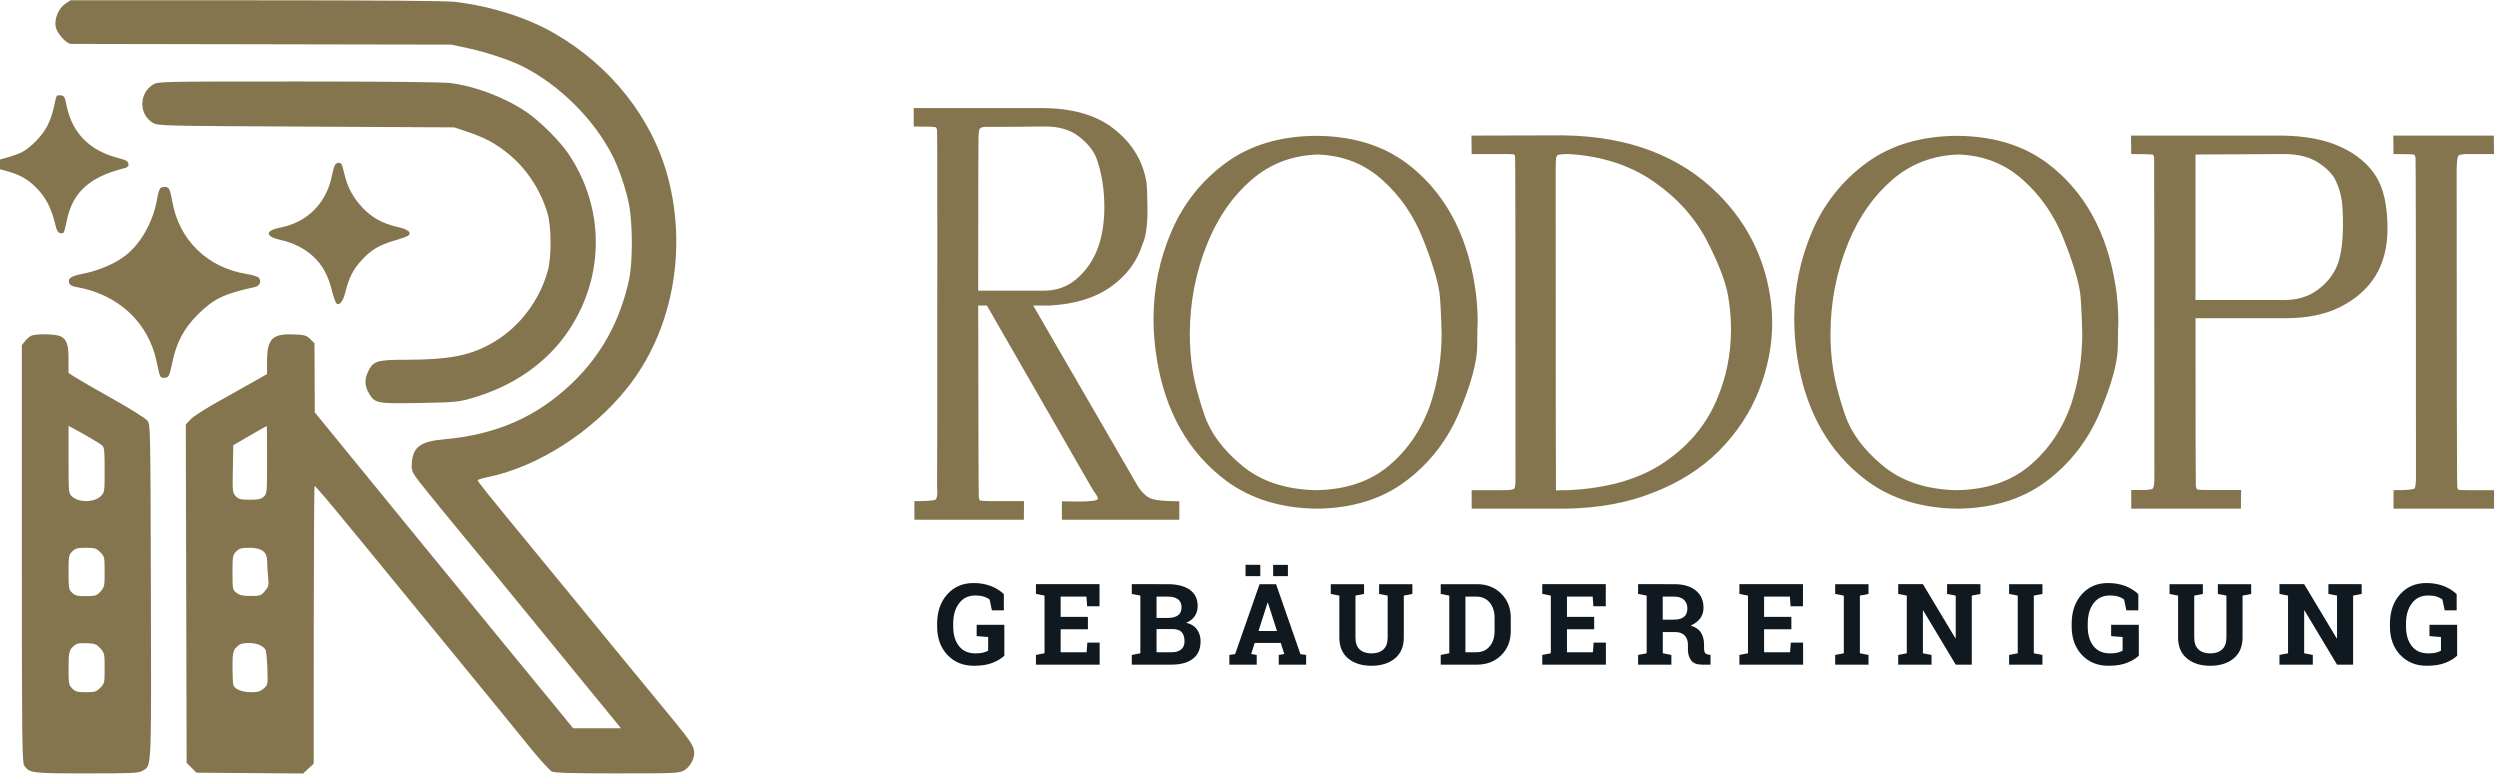 <svg version="1.2" xmlns="http://www.w3.org/2000/svg" viewBox="0 0 420 130" width="420" height="130">
	<style>
		.s0 { fill: #101820;stroke: #101820;stroke-miterlimit:10;stroke-dasharray: 74,114 } 
		.s1 { fill: #101820;stroke: #101820;stroke-miterlimit:10;stroke-dasharray: 80,120 } 
		.s2 { fill: #101820;stroke: #101820;stroke-miterlimit:10;stroke-dasharray: 81,121 } 
		.s3 { fill: #101820;stroke: #101820;stroke-miterlimit:10;stroke-dasharray: 87,127 } 
		.s4 { fill: #101820;stroke: #101820;stroke-miterlimit:10;stroke-dasharray: 77,117 } 
		.s5 { fill: #101820;stroke: #101820;stroke-miterlimit:10;stroke-dasharray: 75,115 } 
		.s6 { fill: #101820;stroke: #101820;stroke-miterlimit:10;stroke-dasharray: 44,84 } 
		.s7 { fill: #101820;stroke: #101820;stroke-miterlimit:10;stroke-dasharray: 91,131 } 
		.s8 { fill: #84754e;stroke: #101820;stroke-miterlimit:10;stroke-dasharray: 419,459 } 
		.s9 { fill: #84754e;stroke: #101820;stroke-miterlimit:10;stroke-dasharray: 344,384 } 
		.s10 { fill: #84754e;stroke: #101820;stroke-miterlimit:10;stroke-dasharray: 361,401 } 
		.s11 { fill: #84754e;stroke: #101820;stroke-miterlimit:10;stroke-dasharray: 312,352 } 
		.s12 { fill: #84754e;stroke: #101820;stroke-miterlimit:10;stroke-dasharray: 178,218 } 
		.s13 { fill: #84754e;stroke: #101820;stroke-miterlimit:10;stroke-dasharray: 1669,1709 } 
		.g path { stroke: transparent; }
	</style>
	<g class="g">
		<g>
			<g>
				<path class="s0" d="m168.73 110.15q-0.66 0.65-1.92 1.18-1.26 0.52-3.2 0.52-2.73 0-4.45-1.83-1.72-1.83-1.72-4.77v-0.46q0-3.04 1.7-4.94 1.69-1.9 4.42-1.9 1.59 0 2.9 0.5 1.31 0.51 2.19 1.37v2.72h-2.01l-0.38-1.81q-0.37-0.31-0.98-0.5-0.61-0.19-1.4-0.19-1.77 0-2.75 1.31-0.99 1.3-0.99 3.42v0.48q0 2.06 0.97 3.29 0.96 1.23 2.78 1.23 0.82 0 1.33-0.14 0.5-0.14 0.79-0.32v-2.29l-1.93-0.15v-1.9h4.65z"/>
				<path class="s1" d="m182.77 105.72h-4.58v3.86h4.36l0.12-1.62h2.07v3.7h-10.7v-1.63l1.44-0.28v-9.69l-1.44-0.28v-1.64h1.44 9.24v3.71h-2.08l-0.12-1.62h-4.33v3.4h4.58z"/>
				<path class="s2" d="m196.15 98.14q2.38 0 3.72 0.93 1.34 0.93 1.34 2.78 0 0.93-0.5 1.67-0.5 0.74-1.44 1.11 1.21 0.26 1.82 1.12 0.61 0.85 0.61 1.97 0 1.94-1.28 2.94-1.28 1-3.63 1h-6.65v-1.63l1.44-0.28v-9.69l-1.44-0.28v-1.64h1.44zm-1.85 7.54v3.9h2.49q1.08 0 1.64-0.47 0.57-0.47 0.57-1.39 0-0.99-0.48-1.52-0.48-0.52-1.52-0.52zm0-1.87h1.95q1.08 0 1.67-0.45 0.58-0.45 0.58-1.3 0-0.94-0.59-1.38-0.59-0.45-1.76-0.45h-1.85z"/>
				<path class="s3" d="m206.53 110.03l0.97-0.14 4.11-11.75h2.77l4.09 11.75 0.96 0.14v1.63h-4.6v-1.63l0.93-0.16-0.59-1.86h-4.38l-0.59 1.86 0.93 0.16v1.63h-4.6zm4.9-4.02h3.1l-1.52-4.76h-0.06zm4.94-9.22h-2.48v-1.89h2.48zm-4.64 0h-2.48v-1.9h2.48z"/>
				<path class="s4" d="m229.16 98.14v1.64l-1.44 0.28v7.05q0 1.34 0.71 2 0.72 0.66 1.98 0.66 1.27 0 1.99-0.66 0.73-0.65 0.73-2v-7.05l-1.44-0.28v-1.64h5.59v1.64l-1.44 0.28v7.05q0 2.27-1.5 3.51-1.5 1.23-3.93 1.23-2.43 0-3.92-1.23-1.48-1.24-1.48-3.51v-7.05l-1.44-0.28v-1.64h1.44 2.71z"/>
				<path class="s5" d="m248.12 98.14q2.48 0 4.08 1.59 1.61 1.58 1.61 4.06v2.23q0 2.49-1.61 4.06-1.6 1.58-4.08 1.58h-6.08v-1.63l1.44-0.28v-9.69l-1.44-0.28v-1.64h1.44zm-1.93 2.09v9.35h1.79q1.46 0 2.28-0.99 0.83-0.98 0.83-2.57v-2.25q0-1.57-0.83-2.55-0.82-0.99-2.28-0.99z"/>
				<path class="s1" d="m267.82 105.72h-4.57v3.86h4.36l0.12-1.62h2.06v3.7h-10.69v-1.63l1.44-0.28v-9.69l-1.44-0.28v-1.64h1.44 9.23v3.71h-2.08l-0.12-1.62h-4.32v3.4h4.57z"/>
				<path class="s1" d="m281.27 98.14q2.3 0 3.61 1.06 1.31 1.05 1.31 2.91 0 1.02-0.55 1.77-0.55 0.75-1.61 1.22 1.2 0.35 1.72 1.17 0.53 0.82 0.53 2.04v0.68q0 0.45 0.17 0.69 0.18 0.25 0.59 0.3l0.33 0.04v1.64h-1.4q-1.33 0-1.86-0.72-0.54-0.71-0.54-1.84v-0.77q0-0.99-0.53-1.55-0.52-0.56-1.48-0.59h-2.21v3.56l1.44 0.28v1.63h-5.59v-1.63l1.44-0.28v-9.69l-1.44-0.28v-1.64h1.44zm-1.93 5.96h1.88q1.13 0 1.7-0.48 0.56-0.48 0.56-1.39 0-0.91-0.56-1.45-0.56-0.55-1.65-0.55h-1.93z"/>
				<path class="s1" d="m300.95 105.72h-4.58v3.86h4.36l0.13-1.62h2.06v3.7h-10.7v-1.63l1.44-0.28v-9.69l-1.44-0.28v-1.64h1.44 9.24v3.71h-2.08l-0.12-1.62h-4.33v3.4h4.58z"/>
				<path class="s6" d="m308.31 99.78v-1.64h5.6v1.64l-1.45 0.28v9.69l1.45 0.28v1.63h-5.6v-1.63l1.45-0.28v-9.69z"/>
				<path class="s7" d="m332.71 98.14v1.64l-1.45 0.28v11.6h-2.7l-5.46-9.1-0.05 0.01v7.18l1.45 0.28v1.63h-5.6v-1.63l1.44-0.28v-9.69l-1.44-0.28v-1.64h1.44 2.71l5.46 9.1 0.05-0.01v-7.17l-1.45-0.28v-1.64h4.15z"/>
				<path class="s6" d="m337.53 99.78v-1.64h5.6v1.64l-1.45 0.28v9.69l1.45 0.28v1.63h-5.6v-1.63l1.45-0.28v-9.69z"/>
				<path class="s0" d="m359.32 110.15q-0.66 0.65-1.92 1.18-1.26 0.52-3.19 0.52-2.74 0-4.46-1.83-1.71-1.83-1.71-4.77v-0.46q0-3.04 1.69-4.94 1.69-1.9 4.42-1.9 1.59 0 2.9 0.5 1.32 0.51 2.19 1.37v2.72h-2.01l-0.38-1.81q-0.37-0.31-0.98-0.5-0.6-0.19-1.39-0.19-1.78 0-2.76 1.31-0.98 1.3-0.98 3.42v0.48q0 2.06 0.96 3.29 0.97 1.23 2.79 1.23 0.81 0 1.32-0.14 0.51-0.14 0.79-0.32v-2.29l-1.93-0.15v-1.9h4.65z"/>
				<path class="s4" d="m370.08 98.14v1.64l-1.45 0.28v7.05q0 1.34 0.72 2 0.72 0.66 1.97 0.66 1.27 0 1.99-0.66 0.73-0.65 0.73-2v-7.05l-1.44-0.28v-1.64h5.6v1.64l-1.45 0.28v7.05q0 2.27-1.5 3.51-1.5 1.23-3.93 1.23-2.42 0-3.91-1.23-1.49-1.24-1.49-3.51v-7.05l-1.44-0.28v-1.64h1.44 2.71z"/>
				<path class="s7" d="m396.76 98.14v1.64l-1.44 0.28v11.6h-2.7l-5.46-9.1-0.06 0.01v7.18l1.45 0.28v1.63h-5.6v-1.63l1.44-0.28v-9.69l-1.44-0.28v-1.64h1.44 2.71l5.46 9.1 0.06-0.01v-7.17l-1.45-0.28v-1.64h4.15z"/>
				<path class="s0" d="m412.8 110.15q-0.66 0.65-1.92 1.18-1.26 0.52-3.19 0.52-2.74 0-4.46-1.83-1.72-1.83-1.72-4.77v-0.46q0-3.04 1.7-4.94 1.69-1.9 4.42-1.9 1.59 0 2.9 0.5 1.31 0.51 2.19 1.37v2.72h-2.01l-0.38-1.81q-0.37-0.31-0.98-0.5-0.61-0.19-1.4-0.19-1.77 0-2.75 1.31-0.99 1.3-0.99 3.42v0.48q0 2.06 0.97 3.29 0.96 1.23 2.78 1.23 0.82 0 1.33-0.14 0.5-0.14 0.79-0.32v-2.29l-1.93-0.15v-1.9h4.65z"/>
			</g>
			<g>
				<path class="s8" d="m198.13 87.32h-19.73v-3.1l2.72 0.04q3.33 0 3.33-0.49 0-0.37-0.82-1.42l-17.83-31.02h-1.46q0.04 31.62 0.1 32.11 0.05 0.48 0.18 0.61 0.14 0.14 1.7 0.14h5.72l-0.03 3.13h-18.39v-3.13q3.36 0 3.6-0.3 0.25-0.3 0.25-1.31l-0.04-0.9q0.04-0.07 0.04-42.3 0-17.08-0.04-17.46-0.04-0.37-0.19-0.52-0.15-0.15-3.73-0.15v-3.1h21.82q7.14 0.11 11.33 3.14 5 3.66 5.94 9.3 0.15 1.05 0.18 4.67 0 3.93-0.82 5.72-1.38 4.41-5.36 7.22-3.98 2.8-10.26 3.13h-2.76l17.45 30.13q1.19 1.98 2.61 2.39 1.13 0.34 4.49 0.37zm-22.76-38.49q3.03 0 5.23-1.76 4.93-3.96 4.93-12.26 0-4.59-1.34-8.26-0.71-1.86-2.88-3.58-2.17-1.72-5.72-1.72-5.12 0.07-10.2 0.07-0.67 0.04-0.84 0.41-0.17 0.38-0.17 2.13-0.04 0.12-0.04 24.97z"/>
				<path class="s9" d="m221.26 85.46q-9.12-0.12-15.28-4.71-9.53-7.14-11.66-20.6-0.53-3.32-0.53-6.54 0-7.69 3.01-14.72 3.01-7.03 9.14-11.53 6.13-4.5 15.25-4.54 9.04 0.07 15.13 4.6 9.27 6.99 11.44 20.48 0.49 2.99 0.49 6.16-0.04 0.08-0.08 4.1-0.04 4.01-3.01 11.08-2.97 7.06-8.97 11.58-6 4.52-14.93 4.64zm-0.22-3.11q7.55-0.11 12.31-4.13 4.77-4.01 6.97-10.33 1.87-5.64 1.87-11.92-0.15-5.31-0.37-6.88-0.56-3.47-2.86-9.19-2.3-5.72-6.78-9.72-4.49-4-10.77-4.22-6.43 0.19-11.12 4.22-4.69 4.04-7.34 10.43-3.06 7.4-3.06 15.55 0 3.06 0.44 5.9 0.49 3.18 2.02 7.68 1.53 4.5 6.3 8.47 4.76 3.96 12.39 4.14z"/>
				<path class="s10" d="m262.86 85.46h-15.62v-3.11h5.08q1.87 0 2.07-0.24 0.21-0.24 0.21-1.4 0-53.97-0.06-54.3-0.05-0.34-0.13-0.43-0.07-0.1-1.53-0.1h-5.64l-0.04-3.1 15.43-0.04q16.41 0.23 26.05 9.87 7.1 7.14 8.67 16.97 0.38 2.32 0.38 4.63 0 5.76-2.23 11.38-2.22 5.63-6.67 10.11-4.45 4.49-11.1 7.06-6.43 2.58-14.87 2.7zm-1.38-3.07q0.52-0.04 1.9-0.04 9.83-0.44 16-4.54 6.16-4.09 8.93-10.41 2.5-5.71 2.5-12.07 0-2.61-0.45-5.38-0.56-3.62-3.58-9.47-3.03-5.85-8.94-9.96-5.9-4.11-14.23-4.64-1.76 0-2 0.23-0.25 0.22-0.25 1.79 0 54.45 0.04 54.49z"/>
				<path class="s9" d="m328.9 85.46q-9.12-0.12-15.29-4.71-9.53-7.14-11.66-20.6-0.52-3.32-0.52-6.54 0-7.69 3-14.72 3.01-7.03 9.14-11.53 6.13-4.5 15.25-4.54 9.04 0.07 15.14 4.6 9.26 6.99 11.43 20.48 0.49 2.99 0.49 6.16-0.04 0.08-0.08 4.1-0.03 4.01-3.01 11.08-2.97 7.06-8.96 11.58-6 4.52-14.93 4.64zm-0.23-3.11q7.55-0.11 12.32-4.13 4.76-4.01 6.97-10.33 1.86-5.64 1.86-11.92-0.15-5.31-0.37-6.88-0.56-3.47-2.86-9.19-2.3-5.72-6.78-9.72-4.49-4-10.77-4.22-6.42 0.19-11.11 4.22-4.69 4.04-7.35 10.43-3.06 7.4-3.06 15.55 0 3.06 0.45 5.9 0.48 3.18 2.01 7.68 1.54 4.5 6.3 8.47 4.77 3.96 12.39 4.14z"/>
				<path class="s11" d="m376.47 85.46h-18.42v-3.14h1.98q1.42 0 1.66-0.28 0.24-0.28 0.24-1.78 0-53.4-0.04-53.76-0.03-0.35-0.16-0.49-0.13-0.13-3.68-0.13l-0.04-3.1h25.37q5.98 0.08 9.93 1.93 3.94 1.85 5.86 4.91 1.93 3.07 1.93 8.82 0 9.16-8 13.16-3.74 1.86-9.08 1.86h-15.17q0 27.81 0.05 28.2 0.06 0.39 0.19 0.53 0.13 0.13 1.51 0.13h5.91zm7.29-35.06q3.1 0 5.28-1.48 2.19-1.47 3.35-3.75 1.23-2.47 1.23-7.44 0-2.76-0.24-4.28-0.24-1.51-0.99-3.12-0.75-1.6-2.95-3.03-2.21-1.42-5.76-1.42l-14.84 0.08v24.44z"/>
				<path class="s12" d="m419 85.46h-16.89v-3.11q3.29 0 3.53-0.3 0.24-0.29 0.24-2.01 0-53.15-0.07-53.54-0.08-0.39-0.19-0.5-0.11-0.12-3.51-0.12l-0.04-3.1h16.89l0.04 3.1h-4.41q-1.35 0-1.59 0.3-0.24 0.3-0.28 2.21 0 52.69 0.11 53.48 0.04 0.26 0.13 0.37 0.1 0.11 1.63 0.11h4.41z"/>
			</g>
			<g>
				<path fill-rule="evenodd" class="s13" d="m9.35 4.49c-0.25-1.33 0.5-3.11 1.63-3.87l0.86-0.57h31.24c20.35 0 31.98 0.09 33.38 0.26 6.2 0.77 12.13 2.66 16.74 5.33 9.45 5.47 16.37 14.24 19 24.1 3.33 12.45 0.7 26.03-6.86 35.48-5.94 7.44-15.1 13.26-23.52 14.97-0.87 0.17-1.58 0.4-1.58 0.5 0 0.19 2.15 2.87 8.09 10.08 2 2.43 5.36 6.52 7.46 9.09 2.09 2.57 6.25 7.63 9.22 11.25 2.98 3.61 6.61 8.03 8.07 9.81 3 3.64 3.55 4.51 3.55 5.6 0 1.11-0.79 2.42-1.78 2.95-0.8 0.43-1.67 0.46-11.15 0.46-7.63 0-10.47-0.08-10.98-0.31-0.37-0.17-2.11-2.09-3.86-4.26-1.75-2.18-7.23-8.89-12.17-14.91-4.94-6.03-11.92-14.55-15.51-18.93-6.53-7.96-8.13-9.85-8.34-9.85-0.06 0-0.12 10.49-0.13 23.31l-0.01 23.31-0.89 0.83-0.89 0.83-8.96-0.07-8.96-0.07-1.65-1.65-0.07-28.43-0.07-28.42 0.83-0.88c0.45-0.48 2.64-1.88 4.87-3.11 2.22-1.23 4.92-2.75 5.99-3.36l1.96-1.12v-2.09c0.01-3.83 0.87-4.71 4.46-4.57 1.9 0.08 2.17 0.16 2.8 0.79l0.71 0.7 0.05 11.61 0.98 1.2c0.54 0.66 3.49 4.28 6.56 8.03 3.07 3.75 7.34 8.98 9.49 11.62 2.15 2.65 8.06 9.87 13.13 16.05 5.07 6.19 10.13 12.35 11.24 13.71l2.01 2.46h4.01 4.01l-0.96-1.2c-0.54-0.66-2.23-2.73-3.78-4.61-1.55-1.87-5.64-6.88-9.09-11.12-3.46-4.24-7.04-8.61-7.96-9.73-6.93-8.35-12.12-14.72-12.72-15.61-0.61-0.91-0.7-1.26-0.61-2.4 0.2-2.58 1.51-3.53 5.29-3.86 8.86-0.77 15.71-3.76 21.65-9.47 4.89-4.69 8.03-10.4 9.55-17.36 0.63-2.87 0.62-9.51-0.02-12.69-0.52-2.6-1.64-5.92-2.73-8.08-3.09-6.13-8.9-11.92-15.1-15.05-2.13-1.08-6.22-2.44-9.29-3.09l-2.72-0.58-31.71-0.06c-17.45-0.03-31.93-0.06-32.19-0.06-0.77-0.01-2.37-1.8-2.57-2.89zm16.34 16.15c-2.38-1.4-2.37-4.98 0.03-6.44 0.81-0.5 1.32-0.51 24.33-0.51 14.63 0 24.29 0.1 25.59 0.26 4.21 0.53 9.14 2.4 12.75 4.83 2.24 1.51 5.59 4.83 7.07 7 6.13 9.04 6.18 20.57 0.14 29.65-3.68 5.53-9.33 9.47-16.49 11.51-2.1 0.6-2.77 0.66-8.62 0.76-7.05 0.13-7.49 0.06-8.43-1.49-0.77-1.26-0.86-2.34-0.29-3.61 0.86-1.95 1.47-2.16 6.34-2.16 7.55-0.01 11.05-0.72 14.9-3.01 4.31-2.55 7.66-7 9.02-11.94 0.63-2.3 0.62-7.36-0.02-9.56-1.15-3.97-3.56-7.64-6.63-10.11-2.21-1.78-3.9-2.68-6.91-3.7l-2.14-0.72-24.89-0.13c-24.32-0.12-24.92-0.13-25.75-0.63zm-17.67 0.37c0.61-1.27 0.84-2.04 1.33-4.36 0.13-0.6 0.27-0.7 0.83-0.64 0.61 0.08 0.71 0.23 1 1.71 0.93 4.58 3.82 7.55 8.56 8.79 1.43 0.38 1.76 0.56 1.83 1.01 0.07 0.46-0.1 0.6-1.01 0.83-5.55 1.43-8.34 4-9.31 8.57-0.37 1.7-0.46 2.16-0.69 2.26q-0.14 0.04-0.39-0.01c-0.46-0.07-0.63-0.37-0.97-1.79-0.59-2.45-1.6-4.34-3.12-5.86-1.51-1.51-2.97-2.29-5.4-2.9-1.46-0.37-1.68-0.5-1.68-1.01 0-0.51 0.22-0.64 1.81-1.04 0.99-0.25 2.29-0.71 2.88-1.01 1.51-0.77 3.53-2.89 4.33-4.55zm47.75 8.47c0.16-0.83 0.4-1.65 0.54-1.83 0.3-0.38 0.85-0.41 1.08-0.04 0.09 0.15 0.32 0.95 0.51 1.77 0.5 2.13 1.47 3.9 3.04 5.55 1.58 1.66 3.32 2.61 5.85 3.2q2.65 0.62 1.84 1.42c-0.14 0.14-1.18 0.53-2.31 0.85-2.64 0.77-3.94 1.54-5.57 3.32-1.45 1.59-2.12 2.9-2.72 5.33-0.41 1.63-1.03 2.4-1.53 1.9-0.14-0.14-0.48-1.14-0.76-2.22-0.64-2.51-1.56-4.18-3.05-5.58-1.49-1.4-3.31-2.33-5.54-2.83-2.65-0.6-2.68-1.57-0.07-2.08 4.58-0.9 7.79-4.14 8.69-8.76zm-29.35 3.8c0.13-0.82 0.38-1.57 0.56-1.69 0.48-0.3 1.11-0.25 1.4 0.11 0.14 0.17 0.38 1.1 0.55 2.06 1.11 6.54 5.93 11.24 12.57 12.28 0.96 0.15 1.85 0.44 2.01 0.65 0.44 0.58 0.11 1.36-0.63 1.52-5.24 1.14-6.96 1.96-9.66 4.64-2.28 2.26-3.58 4.69-4.24 7.92-0.5 2.45-0.63 2.7-1.42 2.7-0.67 0-0.7-0.07-1.24-2.67-1.35-6.63-6.52-11.42-13.6-12.6-0.64-0.11-0.98-0.32-1.1-0.68-0.24-0.78 0.3-1.13 2.44-1.56 2.62-0.52 5.38-1.72 7.1-3.09 2.61-2.08 4.64-5.77 5.26-9.59zm-22.2 24.02c0.29-0.38 0.78-0.79 1.07-0.91 0.89-0.35 4.15-0.28 4.92 0.12 1.01 0.52 1.3 1.4 1.3 3.92v2.23l1.2 0.77c0.66 0.42 3.53 2.07 6.38 3.67 2.85 1.6 5.41 3.21 5.69 3.58 0.49 0.65 0.5 1.11 0.57 28.71 0.06 26.79 0.13 29.05-0.9 29.8-0.15 0.11-0.33 0.19-0.54 0.31-0.65 0.39-1.68 0.43-9.36 0.43-9.26 0-9.59-0.04-10.48-1.31-0.35-0.51-0.4-4.26-0.4-35.6v-35.04zm12.76 26.01c0.58-0.58 0.6-0.73 0.6-4.36 0-3.27-0.05-3.82-0.44-4.14-0.38-0.33-3.39-2.09-5.05-2.96l-0.57-0.3v5.65c0 5.61 0 5.66 0.59 6.21 1.14 1.07 3.76 1.02 4.87-0.1zm22.14-4.53c-0.07 3.81-0.05 4.01 0.49 4.58 0.48 0.51 0.79 0.59 2.36 0.59 1.46 0 1.9-0.1 2.35-0.52 0.54-0.5 0.55-0.67 0.55-6.19 0-3.12-0.02-5.67-0.06-5.67-0.04 0-1.32 0.72-2.84 1.61l-2.78 1.62zm-26.99 20.81c0.51 0.48 0.88 0.57 2.33 0.56 1.61-0.01 1.78-0.07 2.43-0.78 0.66-0.74 0.69-0.9 0.69-3.32 0-2.47-0.02-2.56-0.74-3.28-0.66-0.67-0.9-0.74-2.41-0.74-1.44 0-1.76 0.09-2.29 0.62-0.59 0.59-0.62 0.78-0.62 3.5 0 2.7 0.03 2.9 0.61 3.44zm27.6 0c0.52 0.42 1.03 0.53 2.38 0.53 1.62 0 1.75-0.05 2.39-0.82 0.64-0.76 0.68-0.92 0.53-2.46-0.08-0.91-0.15-2.08-0.15-2.61-0.01-1.52-0.92-2.2-2.96-2.2-1.38 0-1.71 0.09-2.24 0.62-0.58 0.59-0.62 0.78-0.62 3.52 0 2.83 0.02 2.91 0.67 3.42zm-0.67 12.54c0 1.43 0.07 2.79 0.16 3.01 0.26 0.67 1.5 1.15 2.97 1.15 1.11 0 1.54-0.12 2.1-0.61 0.71-0.61 0.71-0.62 0.63-3.33-0.04-1.5-0.19-2.94-0.33-3.2-0.49-0.91-2.21-1.35-3.94-1.02-0.31 0.06-0.8 0.4-1.08 0.76-0.43 0.55-0.51 1.02-0.51 3.24zm-27.54 0.16c0 2.59 0.04 2.8 0.62 3.38 0.53 0.53 0.85 0.62 2.29 0.62 1.51 0 1.75-0.07 2.41-0.74 0.72-0.72 0.74-0.81 0.74-3.28 0-2.43-0.03-2.58-0.71-3.34-0.58-0.65-0.92-0.8-1.96-0.86-0.68-0.04-1.5-0.02-1.81 0.05-0.31 0.06-0.79 0.41-1.07 0.77-0.44 0.56-0.51 1.02-0.51 3.4z"/>
			</g>
		</g>
	</g>
</svg>